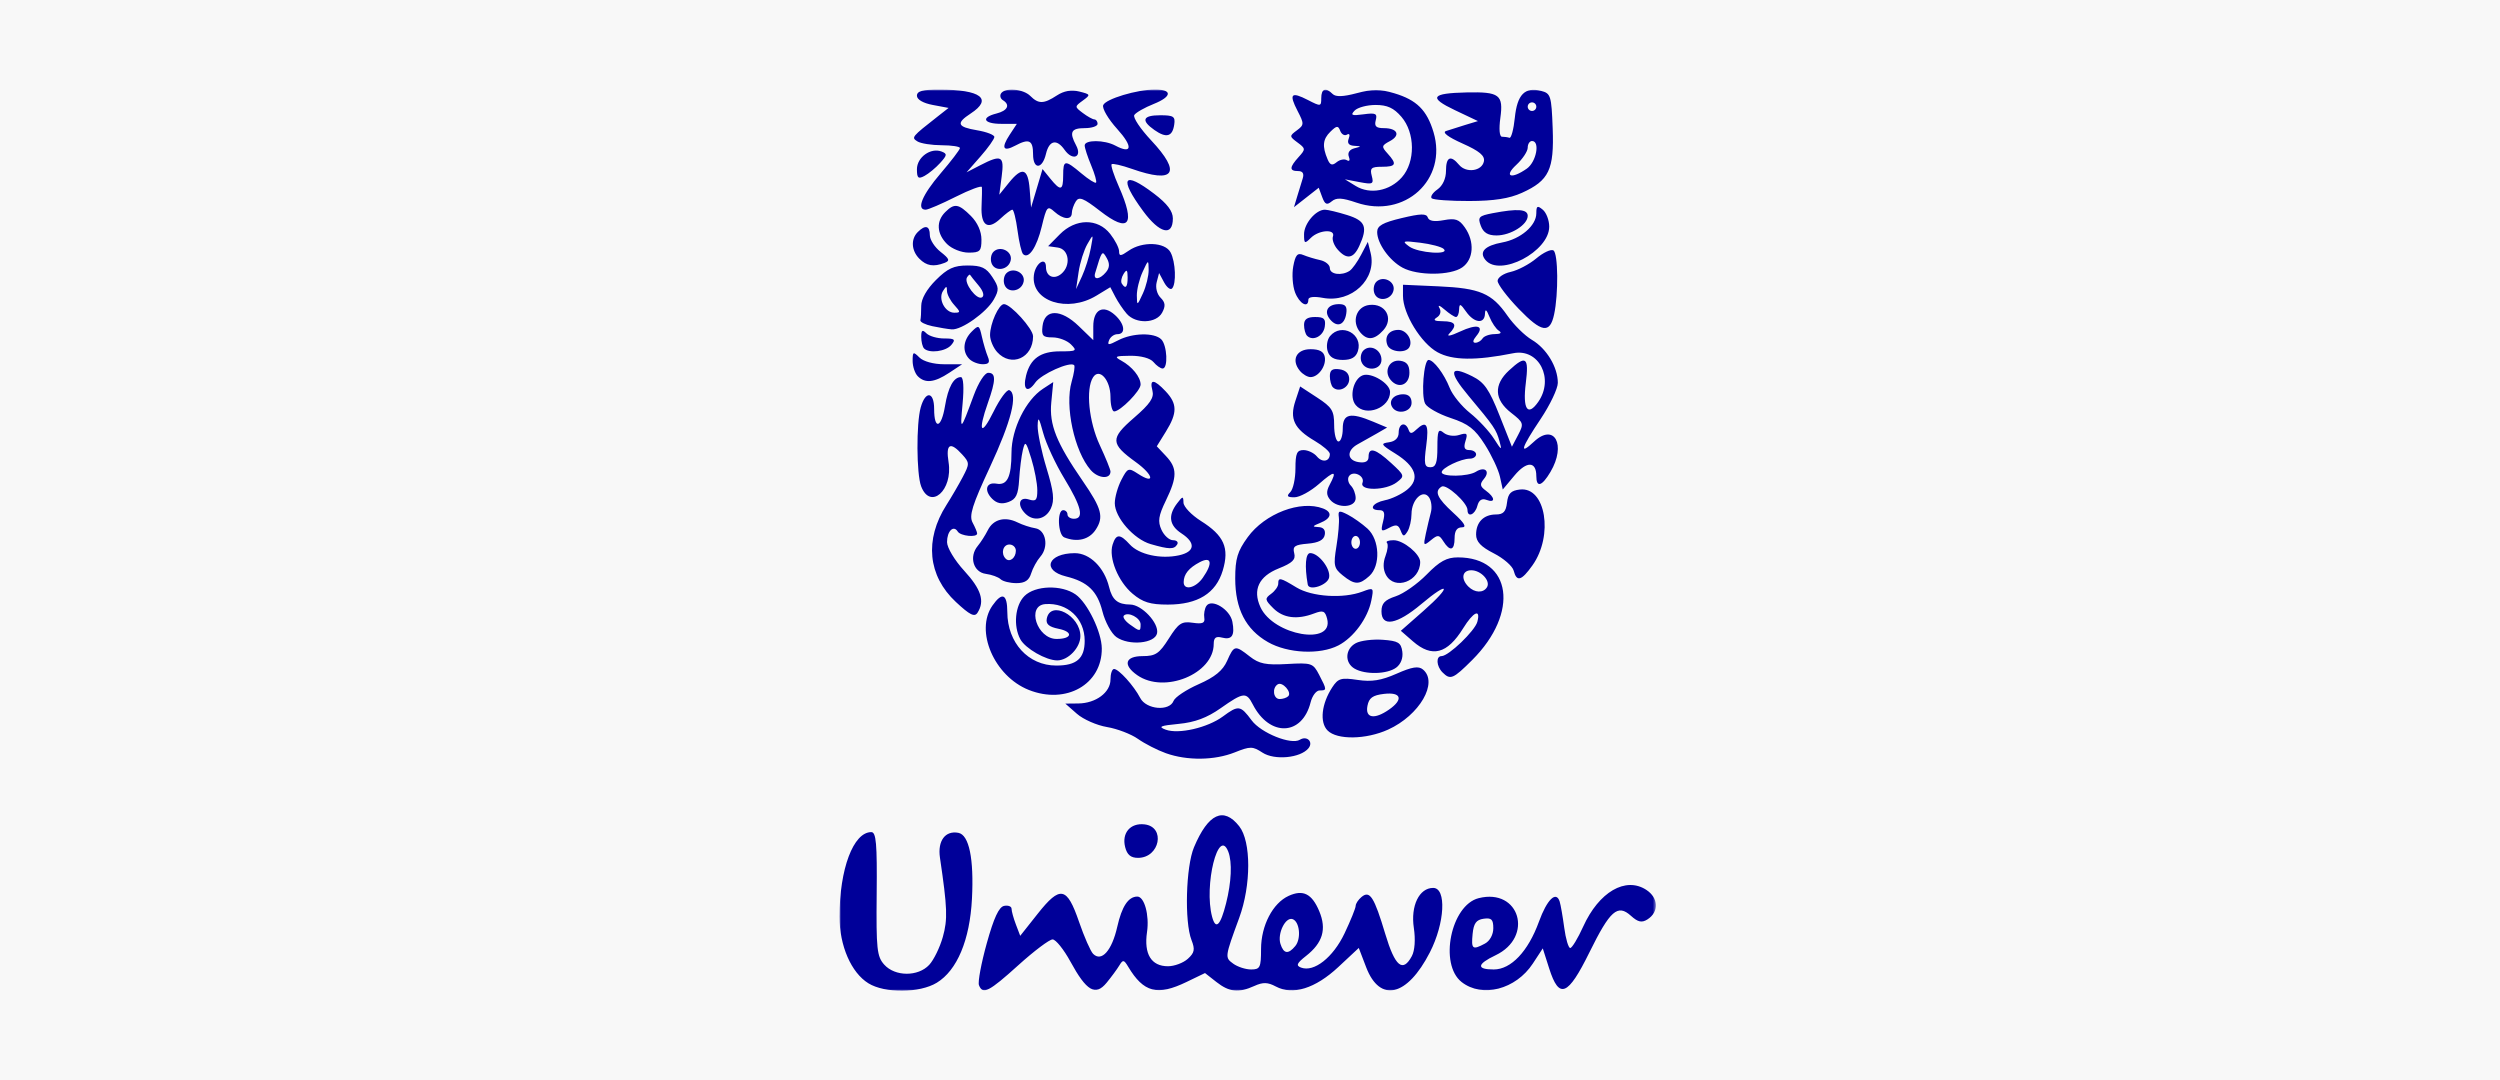 <?xml version="1.0" encoding="UTF-8"?> <svg xmlns="http://www.w3.org/2000/svg" width="810" height="350" viewBox="0 0 810 350" fill="none"><rect width="810" height="350" fill="#F8F8F8"></rect><mask id="mask0_292_778" style="mask-type:luminance" maskUnits="userSpaceOnUse" x="272" y="29" width="265" height="292"><path d="M536.506 29H272V321H536.506V29Z" fill="white"></path></mask><g mask="url(#mask0_292_778)"><path d="M281.363 318.59C275.789 315.144 272 306.425 272 297.047C272 281.56 276.489 269.603 282.302 269.603C283.879 269.603 284.205 273.346 284.044 289.605C283.867 307.482 284.128 309.92 286.501 312.553C290.01 316.446 297.454 316.48 301.058 312.619C302.536 311.035 304.522 306.972 305.471 303.589C307.084 297.841 306.952 294.179 304.543 277.87C303.739 272.425 306.271 269.021 310.518 269.838C313.993 270.506 315.582 278.234 314.914 291.217C314.228 304.556 310.1 314.403 303.515 318.41C297.967 321.786 286.68 321.878 281.363 318.59ZM317.182 319.188C316.786 318.158 317.924 312.061 319.71 305.638C322.014 297.356 323.654 293.828 325.352 293.502C326.668 293.249 327.745 293.673 327.745 294.444C327.745 295.215 328.376 297.503 329.147 299.527L330.55 303.209L336.214 296.058C343.515 286.84 345.685 287.263 349.606 298.668C351.281 303.543 353.336 308.215 354.173 309.05C356.899 311.77 360.247 308.015 361.992 300.282C363.483 293.677 365.549 290.548 368.46 290.486C370.769 290.436 372.442 296.5 371.634 301.991C370.586 309.113 373.008 313.064 378.419 313.064C380.492 313.064 383.383 311.985 384.843 310.667C387.027 308.694 387.241 307.617 386.047 304.582C383.734 298.701 384.213 280.797 386.852 274.521C391.449 263.593 396.436 261.272 401.506 267.704C405.404 272.65 405.399 286.784 401.495 297.418C396.823 310.148 396.814 310.221 399.566 312.229C400.982 313.262 403.588 314.107 405.357 314.107C408.266 314.107 408.576 313.473 408.58 307.501C408.586 299.889 412.372 292.604 417.542 290.253C422.214 288.128 425.065 289.566 427.443 295.246C429.88 301.066 428.573 305.476 423.149 309.733C420.157 312.082 419.828 312.844 421.525 313.494C425.725 315.102 431.928 310.224 435.639 302.394C437.617 298.222 439.235 294.221 439.235 293.502C439.235 292.783 440.092 291.485 441.14 290.617C443.827 288.392 445.224 290.573 448.837 302.634C451.992 313.164 454.502 315.249 457.437 309.776C458.394 307.992 458.649 304.399 458.084 300.643C457.009 293.491 459.818 287.683 464.352 287.683C468.725 287.683 468.137 299.082 463.275 308.571C455.928 322.912 447.074 324.985 442.642 313.404L440.242 307.133L433.627 313.309C426.153 320.285 418.856 322.556 413.354 319.617C410.741 318.222 409.199 318.183 406.431 319.442C401.316 321.768 398.304 321.455 394.112 318.164L390.422 315.268L384.425 318.164C374.966 322.734 370.53 321.574 365.53 313.221C364.144 310.905 363.837 310.865 362.641 312.842C361.905 314.058 360.063 316.561 358.547 318.405C354.919 322.818 352.044 321.14 346.819 311.56C344.662 307.607 342.06 304.372 341.037 304.372C340.013 304.372 335.023 308.127 329.948 312.716C320.395 321.356 318.404 322.366 317.182 319.188ZM419.661 306.535C421.659 304.132 421.092 298.552 418.773 297.79C416.48 297.037 413.813 302.512 414.863 305.815C415.894 309.056 417.378 309.279 419.661 306.535ZM397.255 292.653C398.987 285.786 399.266 279.334 397.974 275.975C394.784 267.678 389.998 286.899 392.726 297.055C393.894 301.402 395.422 299.918 397.255 292.653ZM473.567 318.179C466.19 312.388 470.089 293.255 479.106 290.997C492.371 287.675 497.047 303.562 484.553 309.508C478.5 312.388 478.282 314.107 483.969 314.107C489.585 314.107 495.117 308.263 498.615 298.633C501.234 291.422 504.191 288.538 505.328 292.087C505.654 293.107 506.32 296.914 506.807 300.547C507.295 304.181 508.17 307.154 508.753 307.154C509.336 307.154 511.226 304.032 512.954 300.218C518.045 288.977 526.704 283.934 533.4 288.313C537.402 290.929 537.562 295.519 533.735 297.913C531.928 299.043 530.688 298.765 528.427 296.723C524.107 292.822 521.676 294.965 514.96 308.592C507.991 322.733 505.158 323.872 501.948 313.82L499.858 307.275L496.64 312.187C491.143 320.579 480.234 323.412 473.567 318.179ZM481.136 305.714C482.712 304.872 483.831 302.811 483.831 300.749C483.831 297.89 483.24 297.309 480.695 297.669C478.292 298.01 477.458 299.169 477.123 302.634C476.648 307.55 477.078 307.881 481.136 305.714ZM364.547 274.452C363.398 269.885 366.234 266.566 370.828 267.098C377.744 267.901 375.785 277.947 368.713 277.947C366.364 277.947 365.175 276.949 364.547 274.452ZM377.755 244.041C374.985 243.053 370.908 240.966 368.697 239.404C366.486 237.842 361.974 236.113 358.673 235.563C355.371 235.012 350.981 233.078 348.917 231.265L345.165 227.967L349.384 227.924C355.07 227.865 359.798 224.336 359.798 220.151C359.798 218.283 360.316 216.754 360.949 216.754C362.47 216.754 367.396 222.207 369.428 226.141C371.37 229.899 378.902 230.556 380.237 227.084C380.7 225.881 384.358 223.45 388.368 221.68C393.623 219.361 396.194 217.254 397.579 214.131C399.855 208.999 400.141 208.944 404.935 212.707C407.962 215.083 410.166 215.528 416.988 215.141C424.969 214.688 425.428 214.843 427.408 218.651C429.948 223.535 429.952 223.707 427.54 223.707C426.474 223.707 425.17 225.428 424.644 227.532C421.909 238.469 411.358 238.86 405.902 228.227C403.81 224.151 402.878 224.261 395.481 229.465C391.068 232.569 387.143 234.035 381.9 234.538C375.886 235.115 375.112 235.461 377.702 236.418C381.866 237.955 391.271 235.785 396.198 232.15C401.269 228.409 401.9 228.493 405.528 233.39C408.563 237.487 418.331 241.42 421.15 239.681C423.476 238.247 425.631 240.407 423.923 242.461C421.3 245.615 412.936 246.397 409.044 243.852C405.854 241.766 405.102 241.759 400.072 243.768C393.5 246.392 384.651 246.5 377.755 244.041ZM417.39 225.574C418.65 224.316 415.526 220.772 413.992 221.719C412.07 222.904 412.538 226.489 414.614 226.489C415.636 226.489 416.885 226.077 417.39 225.574ZM430.147 236.692C427.501 234.051 428.157 228.016 431.67 222.664C433.567 219.775 434.532 219.495 439.855 220.292C444.423 220.975 447.498 220.484 452.513 218.27C457.539 216.052 459.595 215.725 461.032 216.916C466.105 221.117 459.928 231.776 449.745 236.392C442.589 239.635 433.24 239.779 430.147 236.692ZM450.074 229.887C454.789 226.591 454.003 224.169 448.43 224.818C444.743 225.248 443.546 226.114 443.049 228.711C442.284 232.703 445.319 233.211 450.074 229.887ZM333.32 223.536C322.119 219.078 315.799 204.399 321.553 196.202C324.72 191.689 326.348 192.407 326.372 198.326C326.411 208.264 333.171 215.641 342.238 215.641C348.817 215.641 351.437 213.358 351.437 207.621C351.437 200.375 345.901 195.209 338.695 195.727C332.485 196.174 335.974 207.018 342.328 207.018C347.383 207.018 347.82 204.697 342.948 203.725C339.864 203.109 338.814 202.201 339.154 200.442C340.329 194.349 350.043 199.402 350.043 206.107C350.043 209.831 346.096 213.972 342.548 213.972C338.916 213.972 332.19 210.109 330.574 207.095C328.258 202.777 328.9 196.13 331.926 193.111C335.376 189.667 343.918 189.404 348.49 192.599C352.331 195.284 356.937 204.768 356.981 210.082C357.075 221.737 345.434 228.356 333.32 223.536ZM368.47 218.761C363.709 215.433 364.523 212.581 370.233 212.581C374.408 212.581 375.602 211.777 378.702 206.876C381.841 201.913 382.848 201.249 386.433 201.774C389.613 202.24 390.471 201.876 390.192 200.178C389.994 198.968 390.286 197.255 390.842 196.371C392.475 193.776 398.517 197.397 399.29 201.434C400.15 205.924 399.151 207.429 395.875 206.574C393.954 206.073 393.245 206.627 393.245 208.631C393.245 218.334 377.229 224.883 368.47 218.761ZM467.386 217.866C465.38 215.864 465.177 212.581 467.059 212.581C469.348 212.581 477.892 204.386 478.661 201.453C479.805 197.087 477.386 198.196 474.065 203.559C468.899 211.901 463.971 213.179 457.778 207.785L453.868 204.379L461.251 197.884C470.438 189.801 469.764 187.928 460.479 195.741C452.609 202.364 447.597 203.276 447.597 198.086C447.597 195.505 448.677 194.361 452.213 193.197C454.752 192.36 459.269 189.183 462.251 186.135C466.449 181.845 468.732 180.593 472.36 180.593C489.818 180.593 492.325 198.542 477.004 213.832C470.809 220.013 469.914 220.389 467.386 217.866ZM481.778 190.268C483.037 188.235 479.831 184.766 476.692 184.766C473.734 184.766 473.238 187.546 475.748 190.051C477.807 192.106 480.578 192.206 481.778 190.268ZM438.887 216.642C435.587 214.724 435.805 210.241 439.288 208.381C440.85 207.546 444.77 207.055 447.999 207.289C453.018 207.652 453.938 208.206 454.349 211.112C454.644 213.202 453.871 215.211 452.34 216.328C449.396 218.477 442.327 218.642 438.887 216.642ZM410.811 208.038C403.625 203.927 400.213 197.293 400.213 187.43C400.213 181.021 400.938 178.622 404.252 174.056C409.824 166.38 421.404 161.967 428.669 164.748C431.798 165.947 431.398 167.956 427.738 169.424C425.184 170.448 425.073 170.698 427.143 170.77C428.788 170.827 429.521 171.717 429.222 173.292C428.902 174.977 427.2 175.856 423.695 176.149C419.488 176.5 418.749 177.021 419.327 179.229C419.873 181.31 418.778 182.385 414.287 184.178C407.863 186.743 405.81 191.086 408.37 196.693C412.581 205.917 432.316 209.346 429.984 200.45C429.319 197.911 428.679 197.655 425.765 198.761C420.247 200.855 415.761 200.281 412.544 197.071C409.799 194.332 409.74 193.936 411.847 192.398C413.114 191.474 414.15 190.004 414.15 189.132C414.15 186.985 414.751 187.106 420.039 190.324C425.07 193.385 435.231 194.032 441.416 191.685C445.079 190.295 445.15 190.367 444.305 194.584C443.155 200.321 438.558 206.577 433.62 209.126C427.652 212.205 417.225 211.708 410.811 208.038ZM361.717 206.416C360.09 205.266 358.045 201.5 357.174 198.045C355.518 191.484 352.384 188.482 345.401 186.767C337.416 184.807 339.472 179.266 348.2 179.224C353.083 179.201 357.786 183.834 359.346 190.207C360.368 194.379 362.13 195.841 366.175 195.871C369.922 195.898 375.521 201.86 374.894 205.156C374.259 208.497 365.808 209.305 361.717 206.416ZM369.554 202.299C369.554 200.202 365.507 198.076 364.13 199.45C363.666 199.913 364.503 201.179 365.99 202.264C369.332 204.703 369.554 204.705 369.554 202.299ZM309.704 195.038C300.617 186.566 299.479 174.858 306.649 163.612C308.254 161.095 310.631 157.016 311.931 154.547C314.175 150.287 314.166 149.914 311.746 147.246C307.862 142.963 306.382 143.794 307.332 149.726C308.798 158.875 301.423 165.373 298.444 157.555C296.931 153.582 296.843 137.249 298.308 132.02C299.85 126.512 302.66 126.82 302.66 132.496C302.66 139.376 304.99 138.762 306.179 131.569C307.191 125.446 308.982 122.182 311.329 122.182C312.155 122.182 312.368 125.594 311.873 130.874C311.02 139.973 311.143 139.878 315.494 128.092C317.024 123.948 319.051 120.791 320.18 120.791C322.717 120.791 322.692 123.137 320.08 130.526C316.744 139.962 317.827 141.645 321.911 133.371C323.97 129.199 326.282 126.069 327.048 126.417C329.874 127.699 327.642 136.511 320.736 151.343C314.986 163.691 313.925 167.086 315.121 169.317C315.933 170.829 316.596 172.42 316.596 172.853C316.596 174.233 311.221 173.697 310.311 172.226C308.941 170.014 306.841 172.076 306.841 175.632C306.841 177.446 309.274 181.508 312.415 184.937C317.913 190.94 319.119 194.74 316.724 198.515C315.763 200.029 314.258 199.284 309.704 195.038ZM366.966 192.37C362.276 188.431 359.133 180.704 360.488 176.443C361.608 172.921 362.886 172.91 366.045 176.394C369.018 179.672 376.039 181.226 381.987 179.922C387.179 178.784 387.507 175.898 382.793 172.817C378.841 170.232 378.371 167.065 381.355 163.127C383.194 160.701 383.406 160.672 383.446 162.844C383.47 164.173 386.023 166.856 389.117 168.806C396.602 173.52 398.369 177.531 396.178 184.828C393.954 192.238 388.089 195.88 378.371 195.887C372.684 195.891 370.275 195.148 366.966 192.37ZM389.682 187.238C393.019 182.484 392.57 180.118 388.716 182.144C385.184 184 383.543 186.033 383.511 188.591C383.477 191.421 387.341 190.574 389.682 187.238ZM423.707 189.383C422.663 183.388 422.992 179.203 424.507 179.203C427.234 179.203 431.171 184.277 430.633 187.096C430.155 189.597 424.092 191.599 423.707 189.383ZM324.191 187.665C323.463 186.965 321.299 186.183 319.383 185.927C315.351 185.388 313.903 180.355 316.783 176.892C317.77 175.705 319.245 173.398 320.061 171.765C321.825 168.234 325.598 167.25 329.67 169.259C331.294 170.06 333.877 170.91 335.41 171.149C338.887 171.689 339.881 177.173 337.08 180.361C335.96 181.636 334.613 184.088 334.087 185.809C333.4 188.058 332.06 188.938 329.323 188.938C327.229 188.938 324.919 188.365 324.191 187.665ZM329.138 178.425C329.138 177.323 328.198 176.421 327.048 176.421C324.949 176.421 324.183 179.357 325.849 181.02C327.149 182.317 329.138 180.749 329.138 178.425ZM435.013 186.403C432.195 184.126 431.99 183.172 433 177.015C433.618 173.247 433.972 169.02 433.787 167.624C433.491 165.398 433.849 165.29 436.691 166.755C438.473 167.673 441.343 169.707 443.068 171.274C447.04 174.885 447.361 183.289 443.654 186.637C440.403 189.573 438.885 189.532 435.013 186.403ZM440.629 175.726C440.629 174.579 440.002 173.64 439.235 173.64C438.468 173.64 437.841 174.579 437.841 175.726C437.841 176.873 438.468 177.812 439.235 177.812C440.002 177.812 440.629 176.873 440.629 175.726ZM449.039 186.248C448.107 184.51 448.058 182.345 448.901 180.132C449.619 178.248 449.828 176.33 449.366 175.869C448.904 175.408 449.885 175.031 451.545 175.031C454.688 175.031 460.139 179.5 460.139 182.076C460.139 188.336 451.833 191.458 449.039 186.248ZM490.424 184.875C490.039 183.405 487.143 180.889 483.99 179.284C479.807 177.154 478.256 175.508 478.256 173.194C478.256 169.174 480.725 166.686 484.714 166.686C487.074 166.686 487.933 165.761 488.268 162.861C488.611 159.882 489.537 158.941 492.454 158.605C500.809 157.642 503.418 173.502 496.5 183.198C492.92 188.215 491.408 188.632 490.424 184.875ZM372.805 176.286C367.373 174.717 361.192 167.663 361.192 163.033C361.192 161.142 362.15 157.745 363.321 155.484C365.338 151.592 365.621 151.486 368.659 153.472C374.361 157.201 373.823 153.931 368.048 149.756C359.729 143.742 359.659 142.082 367.436 135.349C372.656 130.83 373.987 128.859 373.382 126.549C372.37 122.687 373.89 122.772 377.672 126.791C381.473 130.828 381.49 133.794 377.751 139.832L374.798 144.599L377.751 147.735C381.464 151.679 381.461 154.508 377.74 162.18C375.337 167.134 375.068 168.925 376.317 171.659C377.163 173.513 378.847 175.031 380.058 175.031C381.27 175.031 381.873 175.656 381.399 176.421C380.392 178.048 378.818 178.023 372.805 176.286ZM467.651 175.388C466.281 173.22 465.852 173.183 463.591 175.04C461.227 176.982 461.121 176.846 461.961 172.944C462.455 170.65 463.196 167.52 463.608 165.99C464.02 164.461 463.769 162.311 463.051 161.212C461.143 158.294 457.358 161.798 457.331 166.508C457.319 168.518 456.726 171.084 456.012 172.21C454.899 173.967 454.586 173.921 453.804 171.888C453.069 169.977 452.344 169.812 450.056 171.033C447.467 172.416 447.299 172.232 448.131 168.922C448.815 166.205 448.512 165.295 446.927 165.295C443.278 165.295 444.621 162.899 448.728 162.079C450.883 161.649 454.099 160.124 455.874 158.69C460.149 155.235 458.815 151.132 452.054 146.936C447.381 144.037 447.193 143.697 450.035 143.294C452.051 143.008 453.171 141.89 453.171 140.165C453.171 137.171 455.373 136.519 456.365 139.218C456.876 140.609 457.373 140.609 458.85 139.218C462.204 136.061 463.034 137.395 462.098 144.434C461.317 150.31 461.526 151.387 463.444 151.387C465.214 151.387 465.714 149.972 465.714 144.959C465.714 139.496 466.018 138.782 467.737 140.206C468.881 141.153 471.063 141.47 472.753 140.934C475.315 140.123 475.611 140.406 474.816 142.906C474.143 145.023 474.488 145.825 476.072 145.825C477.274 145.825 478.256 146.45 478.256 147.215C478.256 147.98 477.345 148.606 476.231 148.606C473.351 148.606 467.107 151.614 467.107 153.001C467.107 154.571 475.649 154.453 478.19 152.849C481.072 151.029 482.904 152.627 480.816 155.139C479.376 156.87 479.49 157.566 481.445 158.993C484.449 161.185 484.556 163.089 481.612 161.961C480.131 161.394 479.149 162.039 478.662 163.899C477.906 166.782 475.469 167.8 475.469 165.232C475.469 162.915 468.619 156.714 467.096 157.653C464.641 159.167 465.607 161.345 470.864 166.151C474.509 169.483 475.323 170.858 473.651 170.858C472.06 170.858 471.289 171.994 471.289 174.335C471.289 178.394 469.82 178.819 467.651 175.388ZM344.817 174.109C342.757 173.28 342.441 165.295 344.468 165.295C345.235 165.295 345.862 165.921 345.862 166.686C345.862 167.451 346.803 168.077 347.953 168.077C351.325 168.077 350.393 164.148 344.868 155.071C342.021 150.395 338.928 143.741 337.994 140.286C336.617 135.194 336.277 134.753 336.201 137.959C336.149 140.135 337.438 146.289 339.065 151.635C341.406 159.326 341.703 162.055 340.488 164.715C338.842 168.321 334.924 169.122 332.204 166.408C329.46 163.669 330.154 160.815 333.32 161.818C335.659 162.559 336.103 162.072 336.086 158.783C336.074 156.628 335.203 152.048 334.149 148.606C332.424 142.968 332.151 142.692 331.402 145.825C330.945 147.737 330.405 152.049 330.203 155.408C329.911 160.269 329.203 161.748 326.74 162.651C324.578 163.443 322.982 163.125 321.451 161.597C318.727 158.879 319.529 156.102 322.864 156.71C326.358 157.346 327.699 154.568 327.724 146.642C327.748 138.956 332.363 129.601 337.925 125.964L341.251 123.789L340.616 130.389C339.921 137.607 342.263 143.452 350.833 155.885C356.978 164.8 357.699 167.518 355.004 171.622C352.884 174.85 349.008 175.797 344.817 174.109ZM430.947 161.907C429.738 160.453 429.691 159.154 430.776 157.131C433.312 152.404 432.458 152.323 427.341 156.806C424.631 159.181 421.057 161.123 419.397 161.123C417.05 161.123 416.751 160.752 418.052 159.454C418.972 158.536 419.724 155.094 419.724 151.805C419.724 146.882 420.187 145.825 422.341 145.825C423.78 145.825 425.732 146.756 426.68 147.895C428.435 150.006 430.873 149.536 430.873 147.086C430.873 146.341 428.662 144.429 425.959 142.838C419.3 138.916 417.768 135.745 419.705 129.888L421.251 125.213L426.759 128.812C431.584 131.965 432.267 133.07 432.267 137.727C432.267 140.651 432.894 143.043 433.661 143.043C434.427 143.043 435.054 141.165 435.054 138.871C435.054 134.063 437.469 133.507 444.866 136.611L449.424 138.523L446.071 140.466C444.228 141.535 441.465 143.09 439.932 143.921C436.199 145.945 436.394 149.195 440.28 149.746C442.389 150.045 443.416 149.476 443.416 148.007C443.416 144.74 445.642 145.35 450.71 150.005C455.129 154.063 455.183 154.245 452.556 156.263C449.027 158.975 440.422 159.108 441.449 156.435C442.325 154.156 438.322 152.267 437.032 154.351C436.538 155.149 436.831 156.499 437.684 157.35C438.537 158.201 439.235 160.024 439.235 161.401C439.235 164.492 433.394 164.849 430.947 161.907ZM485.983 154.448C485.48 152.165 483.281 147.482 481.095 144.043C477.865 138.961 475.788 137.347 470.01 135.432C466.1 134.136 462.376 132.032 461.736 130.758C460.399 128.095 461.309 116.618 462.857 116.618C464.5 116.618 467.898 121.121 469.702 125.688C470.615 127.999 473.59 131.663 476.313 133.831C479.036 136 482.517 139.741 484.049 142.147C486.472 145.951 486.707 146.068 485.859 143.043C484.757 139.115 484.14 138.208 475.775 128.214C469.199 120.358 469.605 118.223 476.978 121.895C480.905 123.852 482.453 126.063 485.802 134.503L489.864 144.739L491.873 140.912C493.791 137.26 493.685 136.932 489.553 133.705C484.136 129.474 483.91 124.655 488.912 120.029C494.431 114.924 495.42 115.669 494.36 124.134C493.304 132.568 494.962 135.093 498.369 130.24C503.662 122.698 498.603 112.778 490.313 114.444C478.136 116.89 470.597 116.791 465.749 114.123C460.408 111.184 454.565 101.65 454.565 95.875V92.259L466.062 92.772C479.494 93.371 483.369 95.022 488.42 102.295C490.46 105.233 494.028 108.756 496.349 110.124C501.094 112.921 504.735 118.964 504.735 124.04C504.735 125.903 502.227 131.176 499.161 135.758C492.791 145.277 492.07 147.731 496.999 143.109C503.62 136.902 507.552 144.113 502.344 152.912C499.578 157.584 497.767 158.114 497.767 154.251C497.767 149.411 494.652 149.328 490.691 154.063L486.896 158.599L485.983 154.448ZM480.347 109.664C480.821 108.899 482.582 108.264 484.262 108.252C486.202 108.239 486.705 107.844 485.643 107.17C484.723 106.586 483.351 104.562 482.595 102.671C481.625 100.244 481.194 99.949 481.132 101.668C481.008 105.083 477.62 104.698 475.016 100.972C473.179 98.345 472.816 98.234 472.755 100.277C472.715 101.615 472.261 102.711 471.746 102.711C471.232 102.711 469.556 101.615 468.023 100.277C466.49 98.938 465.736 98.695 466.35 99.737C467.024 100.883 466.706 102.11 465.544 102.845C464.178 103.708 464.731 104.065 467.456 104.08C471.624 104.103 472.261 105.331 469.546 108.111C468.553 109.128 470.042 108.842 473.013 107.444C478.624 104.804 481.131 105.513 478.284 108.936C477.185 110.257 477.079 111.055 478.004 111.055C478.819 111.055 479.873 110.43 480.347 109.664ZM353.396 152.309C348.102 146.259 344.925 131.538 347.213 123.664C347.977 121.038 348.341 118.628 348.022 118.31C346.724 117.015 337.367 121.206 335.446 123.942C332.913 127.551 331.287 126.302 332.457 121.648C333.83 116.19 337.149 113.837 343.473 113.837C348.803 113.837 349.073 113.663 346.982 111.577C345.737 110.334 343.06 109.317 341.033 109.317C337.878 109.317 337.41 108.793 337.773 105.666C338.427 100.041 343.702 100.032 349.506 105.647L354.224 110.21V105.721C354.224 100.261 357.411 98.6 361.244 102.062C364.42 104.931 364.847 108.274 362.038 108.274C360.97 108.274 359.758 109.153 359.345 110.229C358.7 111.906 359.123 111.907 362.331 110.237C366.923 107.846 373.993 107.697 376.243 109.943C378.166 111.862 378.524 119.4 376.693 119.4C376.02 119.4 374.689 118.461 373.735 117.314C372.692 116.06 369.705 115.245 366.247 115.27C361.303 115.306 360.887 115.526 363.283 116.834C366.807 118.757 369.554 122.159 369.554 124.6C369.554 126.617 362.973 133.307 360.989 133.307C360.334 133.307 359.798 131.194 359.798 128.61C359.798 123.089 356.186 119.043 354.139 122.271C351.731 126.069 352.783 136.626 356.328 144.224C358.237 148.316 359.798 152.16 359.798 152.768C359.798 155.362 355.819 155.077 353.396 152.309ZM439.25 131.239C437.086 128.638 438.462 122.775 441.51 121.608C444.279 120.547 450.384 124.244 450.384 126.982C450.384 132.177 442.528 135.181 439.25 131.239ZM451.081 131.917C449.794 129.839 451.584 127.744 454.647 127.744C456.423 127.744 457.352 128.7 457.352 130.526C457.352 133.476 452.687 134.511 451.081 131.917ZM431.85 125.474C431.313 124.938 430.873 123.308 430.873 121.853C430.873 119.904 431.7 119.324 434.009 119.651C436.059 119.941 437.144 121.052 437.144 122.858C437.144 125.616 433.699 127.319 431.85 125.474ZM450.58 123.113C448.212 120.265 450.155 116.388 453.697 116.892C455.806 117.193 456.655 118.307 456.655 120.772C456.655 124.739 453.079 126.117 450.58 123.113ZM297.364 121.903C296.444 120.985 295.692 118.75 295.692 116.936C295.692 113.938 295.891 113.837 297.882 115.824C299.17 117.109 302.47 118.013 305.895 118.018L311.718 118.027L307.538 120.791C302.743 123.96 299.752 124.287 297.364 121.903ZM421.173 120.162C418.271 116.673 419.996 113.141 424.602 113.141C427.482 113.141 428.892 113.904 429.227 115.642C429.781 118.509 427.183 122.182 424.602 122.182C423.64 122.182 422.097 121.273 421.173 120.162ZM441.097 117.22C440.636 116.021 440.927 114.374 441.744 113.559C443.911 111.395 447.597 113.294 447.597 116.575C447.597 120.004 442.367 120.524 441.097 117.22ZM314.088 116.34C311.71 113.968 312.018 110.26 314.823 107.46C317.105 105.182 317.279 105.268 318.135 109.099C318.632 111.322 319.497 114.237 320.057 115.575C320.819 117.398 320.407 118.009 318.417 118.009C316.956 118.009 315.007 117.258 314.088 116.34ZM323.083 114.075C321.815 112.676 320.777 110.202 320.777 108.577C320.777 104.836 323.607 98.538 325.289 98.538C327.469 98.538 334.713 106.545 334.713 108.954C334.713 115.997 327.648 119.109 323.083 114.075ZM430.155 113.77C429.657 112.203 430.005 110.013 430.929 108.902C434.64 104.44 441.708 108.252 439.953 113.77C439.318 115.767 437.854 116.618 435.054 116.618C432.254 116.618 430.79 115.767 430.155 113.77ZM299.408 112.91C298.897 112.4 298.479 110.71 298.479 109.155C298.479 106.955 298.851 106.698 300.151 107.996C301.071 108.913 303.656 109.664 305.896 109.664C309.359 109.664 309.709 109.977 308.234 111.751C306.465 113.879 301.087 114.585 299.408 112.91ZM449.52 111.817C448.456 109.052 450.032 106.883 453.104 106.883C455.779 106.883 457.924 110.397 456.578 112.571C455.338 114.573 450.376 114.043 449.52 111.817ZM423.489 108.785C422.951 108.249 422.511 106.663 422.511 105.26C422.511 103.449 423.549 102.711 426.092 102.711C429.005 102.711 429.59 103.292 429.228 105.826C428.787 108.909 425.376 110.668 423.489 108.785ZM440.692 107.655C437.811 104.191 439.461 99.288 443.67 98.803C448.912 98.198 451.656 103.175 448.189 106.999C445.304 110.18 442.962 110.385 440.692 107.655ZM302.042 105.675C299.786 105.192 298.061 104.327 298.209 103.754C298.358 103.18 298.479 101.084 298.479 99.095C298.479 96.837 300.258 93.703 303.217 90.75C307.021 86.955 309.051 86.021 313.509 86.021C318 86.021 319.533 86.737 321.52 89.764C323.698 93.081 323.751 93.907 321.993 97.034C319.652 101.196 311.558 106.953 308.376 106.718C307.149 106.628 304.298 106.159 302.042 105.675ZM309.147 98.776C307.878 97.378 306.831 95.344 306.819 94.257C306.801 92.573 306.609 92.578 305.523 94.291C303.876 96.889 306.192 101.32 309.196 101.32C311.259 101.32 311.255 101.101 309.147 98.776ZM317.05 92.489C315.667 90.844 314.435 89.3 314.312 89.058C314.189 88.816 313.738 89.183 313.309 89.875C312.204 91.66 316.503 97.369 318.176 96.338C319.011 95.822 318.562 94.288 317.05 92.489ZM492.084 100.086C488.311 96.18 485.225 92.094 485.225 91.004C485.225 89.915 487.121 88.609 489.439 88.1C491.757 87.592 495.507 85.62 497.772 83.718C500.037 81.816 502.531 80.654 503.313 81.136C504.839 82.077 504.973 95.226 503.525 101.9C502.158 108.2 499.515 107.781 492.084 100.086ZM430.963 103.513C428.799 100.912 430.172 98.538 433.84 98.538C435.923 98.538 436.527 99.313 436.196 101.559C435.64 105.333 433.226 106.234 430.963 103.513ZM365.071 101.668C363.901 100.329 362.223 97.843 361.342 96.142L359.741 93.051L355.24 95.789C345.875 101.488 333.973 97.602 334.977 89.174C335.439 85.297 338.894 82.955 338.894 86.519C338.894 89.555 341.461 90.716 343.833 88.752C347.089 86.055 346.4 80.728 342.726 80.207L339.591 79.763L343.36 75.938C348.489 70.734 355.666 70.664 359.697 75.778C361.286 77.794 362.586 80.333 362.586 81.42C362.586 83.073 363.094 83.043 365.683 81.233C370.111 78.137 377.471 78.422 379.26 81.758C380.901 84.817 381.189 92.026 379.73 93.483C379.195 94.016 378.034 93.105 377.15 91.457L375.543 88.46L374.763 91.438C374.317 93.141 374.853 95.283 376.016 96.444C377.573 97.998 377.695 99.132 376.539 101.287C374.643 104.823 368.021 105.042 365.071 101.668ZM372.165 87.412C372.116 84.026 372.065 84.044 370.2 88.108C369.147 90.402 368.309 93.845 368.336 95.757C368.385 99.143 368.436 99.125 370.301 95.061C371.354 92.767 372.193 89.325 372.165 87.412ZM353.409 80.458C354.303 75.653 354.289 75.636 352.302 79.096C351.195 81.024 349.92 85.092 349.469 88.136L348.647 93.671L350.575 89.498C351.635 87.204 352.91 83.135 353.409 80.458ZM365.351 89.846C365.335 87.403 365.049 87.16 364.05 88.737C363.346 89.847 363.079 91.256 363.457 91.866C364.665 93.818 365.373 93.063 365.351 89.846ZM358.344 88.18C359.519 86.768 359.598 85.419 358.609 83.66C357.108 80.993 357.031 81.091 354.831 88.455C354.124 90.821 356.289 90.652 358.344 88.18ZM419.597 94.728C418.799 92.633 418.539 88.825 419.02 86.267C419.712 82.584 420.384 81.823 422.248 82.607C423.543 83.152 426.013 83.903 427.738 84.276C429.462 84.65 430.873 85.821 430.873 86.879C430.873 88.926 434.725 89.441 437.29 87.739C438.137 87.177 439.808 84.839 441.003 82.544L443.176 78.372L444.07 81.903C446.219 90.393 437.904 98.252 428.613 96.512C425.704 95.968 423.905 96.186 423.905 97.084C423.905 100.015 421.008 98.43 419.597 94.728ZM445.317 95.071C444.835 93.815 445.108 92.121 445.924 91.306C448.048 89.188 452.071 91.124 451.516 93.998C450.898 97.2 446.433 97.972 445.317 95.071ZM325.465 92.289C324.983 91.034 325.256 89.34 326.072 88.525C328.196 86.406 332.219 88.342 331.664 91.217C331.047 94.418 326.581 95.191 325.465 92.289ZM454.416 86.721C450.146 84.405 446.203 78.858 446.203 75.166C446.203 73.144 447.983 72.132 454.122 70.662C460.332 69.176 462.164 69.136 462.613 70.479C462.993 71.618 464.72 71.904 467.768 71.333C471.532 70.629 472.753 71.049 474.607 73.69C477.843 78.301 477.469 84.049 473.766 86.638C469.922 89.324 459.3 89.37 454.416 86.721ZM467.735 80.634C467.007 79.966 463.589 79.07 460.139 78.644C454.456 77.942 454.122 78.056 456.573 79.859C459.464 81.986 470.005 82.717 467.735 80.634ZM321.284 85.335C320.802 84.08 321.075 82.386 321.892 81.571C324.015 79.452 328.038 81.389 327.484 84.263C326.866 87.464 322.4 88.237 321.284 85.335ZM297.882 83.836C295.273 81.233 295.049 77.483 297.364 75.174C299.797 72.745 301.266 73.126 301.266 76.185C301.266 77.659 302.833 80.096 304.749 81.6C307.64 83.87 307.858 84.477 306.029 85.178C302.476 86.538 300.217 86.166 297.882 83.836ZM481.294 84.236C479.123 81.625 481.065 79.593 486.723 78.555C492.68 77.463 497.767 73.112 497.767 69.108C497.767 66.69 498.113 66.497 499.858 67.942C501.007 68.894 501.948 71.365 501.948 73.432C501.948 81.504 485.972 89.861 481.294 84.236ZM331.469 82.32C330.976 81.828 330.169 78.391 329.676 74.683C329.183 70.975 328.431 67.942 328.004 67.942C327.577 67.942 325.823 69.259 324.105 70.869C320.051 74.671 317.739 73.106 318.028 66.757C318.156 63.966 318.199 61.205 318.125 60.62C318.05 60.035 314.245 61.443 309.668 63.749C305.091 66.055 300.701 67.942 299.912 67.942C296.81 67.942 298.773 63.174 304.75 56.192C308.199 52.163 311.022 48.464 311.022 47.973C311.022 47.482 308.356 47.07 305.099 47.059C301.841 47.047 298.306 46.488 297.244 45.816C295.204 44.528 295.312 44.396 303.956 37.621L307.342 34.967L302.214 34.006C299.096 33.423 297.085 32.253 297.085 31.023C297.085 29.507 298.92 29.005 304.402 29.019C317.849 29.054 321.744 32.044 314.505 36.777C309.673 39.937 310.129 41.122 316.596 42.212C319.662 42.729 322.171 43.701 322.171 44.372C322.171 45.043 320.144 47.895 317.668 50.71L313.165 55.828L317.598 53.54C324.487 49.985 325.427 50.475 324.548 57.163L323.771 63.074L326.856 59.249C331.185 53.881 333.086 54.468 333.613 61.335L334.066 67.246L335.925 61.01L337.783 54.774L340.304 57.881C343.654 62.01 344.468 61.801 344.468 56.815C344.468 51.739 345.01 51.68 350.365 56.177C352.68 58.121 354.817 59.469 355.114 59.172C355.411 58.876 354.705 56.367 353.545 53.597C352.386 50.827 351.437 47.914 351.437 47.125C351.437 45.249 357.819 45.278 361.361 47.17C366.847 50.1 367.144 47.505 361.975 41.795C359.076 38.594 357.034 35.118 357.436 34.073C358.208 32.066 368.383 29 374.269 29C379.916 29 379.704 31.322 373.844 33.662C370.848 34.858 367.998 36.481 367.51 37.269C367.022 38.057 369.477 41.747 372.966 45.469C382.926 56.095 380.567 59.588 366.724 54.714C363.442 53.559 360.489 52.881 360.161 53.208C359.834 53.535 360.872 56.751 362.469 60.353C368.02 72.876 365.871 75.703 356.399 68.339C351.041 64.173 349.606 63.606 348.569 65.243C347.87 66.344 347.289 68.028 347.277 68.984C347.248 71.371 344.482 71.166 341.599 68.563C339.382 66.56 339.086 66.909 337.535 73.362C335.894 80.186 333.248 84.095 331.469 82.32ZM433.362 80.806C432.193 79.468 431.521 77.59 431.868 76.634C432.78 74.121 427.326 74.462 424.702 77.081C422.711 79.068 422.511 78.961 422.511 75.906C422.511 72.448 426.332 67.942 429.263 67.942C430.173 67.942 433.416 68.72 436.47 69.671C442.431 71.528 443.219 73.534 440.405 79.698C438.511 83.846 436.317 84.192 433.362 80.806ZM306.841 79.068C303.493 75.727 303.261 71.713 306.244 68.736C309.214 65.772 310.568 65.971 314.569 69.964C316.703 72.094 317.99 74.971 317.99 77.614C317.99 81.392 317.539 81.849 313.809 81.849C311.486 81.849 308.389 80.613 306.841 79.068ZM479.783 73.157C478.733 70.352 479.135 69.928 483.66 69.065C491.771 67.518 494.98 67.768 494.98 69.949C494.98 72.823 489.455 76.286 484.869 76.286C482.085 76.286 480.615 75.382 479.783 73.157ZM370.362 68.376C362.397 57.541 363.939 55.158 373.975 62.797C378.177 65.995 380.006 68.415 380.006 70.775C380.006 76.724 375.714 75.657 370.362 68.376ZM439.482 65.647C434.83 64.064 433.008 63.969 431.483 65.232C429.902 66.542 429.284 66.266 428.388 63.849L427.269 60.83L423.259 63.978L419.248 67.126L420.274 63.709C420.838 61.83 421.646 59.197 422.068 57.858C422.583 56.228 422.093 55.425 420.584 55.425C417.691 55.425 417.736 54.213 420.751 50.889C423.056 48.347 423.039 48.122 420.402 46.173C417.739 44.204 417.73 44.055 420.172 42.248C422.562 40.48 422.576 40.112 420.417 35.947C417.544 30.401 418.313 29.591 423.776 32.41C427.909 34.543 428.086 34.519 428.086 31.817C428.086 28.731 429.513 28.199 431.764 30.445C432.766 31.445 435.177 31.366 439.587 30.189C444.633 28.842 447.166 28.848 451.737 30.214C459.003 32.387 462.311 35.666 464.461 42.828C469.072 58.187 455.089 70.96 439.482 65.647ZM454.216 57.435C458.615 52.447 458.534 43.044 454.049 37.839C451.572 34.966 449.48 34.007 445.687 34.007C442.905 34.007 439.845 34.831 438.887 35.837C437.459 37.337 437.982 37.554 441.777 37.037C445.738 36.497 446.313 36.776 445.74 38.961C445.231 40.906 445.853 41.517 448.342 41.517C452.812 41.517 453.886 43.819 450.307 45.73C447.604 47.174 447.544 47.499 449.572 49.734C452.702 53.187 452.339 54.034 447.727 54.034C444.292 54.034 443.794 54.48 444.446 56.97C445.148 59.648 444.799 59.827 440.483 59.004L435.751 58.101L439.235 60.247C443.865 63.099 450.285 61.893 454.216 57.435ZM436.371 51.9C437.211 52.418 437.483 51.94 437.026 50.751C436.551 49.514 437.242 48.456 438.784 48.058C441.205 47.434 441.202 47.395 438.737 47.241C436.999 47.133 436.422 46.371 436.98 44.922C437.459 43.676 437.223 43.125 436.422 43.619C435.659 44.09 434.677 43.545 434.24 42.408C433.554 40.625 433.117 40.66 431.054 42.667C428.577 45.078 428.341 47.405 430.146 51.636C430.948 53.517 431.644 53.736 433.065 52.559C434.092 51.709 435.579 51.412 436.371 51.9ZM463.864 64.242C463.358 63.736 464.195 62.449 465.723 61.381C467.428 60.189 468.501 57.858 468.501 55.346C468.501 50.817 470.01 50.126 472.738 53.406C475.046 56.182 480.18 55.454 480.789 52.264C481.137 50.444 479.318 48.932 473.835 46.486C469.202 44.418 467.197 42.902 468.501 42.454C469.651 42.06 472.451 41.173 474.723 40.485L478.855 39.232L471.408 35.7C462.762 31.599 463.687 30.198 475.208 29.946C485.843 29.714 487.145 30.702 486.112 38.223C485.617 41.833 485.833 44.298 486.645 44.298C487.397 44.298 488.482 44.455 489.057 44.646C489.632 44.837 490.416 41.928 490.799 38.181C491.571 30.633 494.029 28.104 499.294 29.442C502.441 30.241 502.671 30.982 503.069 41.596C503.572 54.983 501.901 58.49 493.129 62.465C488.986 64.342 484.077 65.108 476.05 65.129C469.854 65.146 464.371 64.747 463.864 64.242ZM494.67 54.65C497.768 52.485 499.06 45.689 496.374 45.689C495.607 45.689 494.98 46.658 494.98 47.842C494.98 49.026 493.321 51.529 491.292 53.405C487.129 57.255 489.626 58.176 494.67 54.65ZM497.767 34.563C497.767 33.798 497.14 33.172 496.374 33.172C495.607 33.172 494.98 33.798 494.98 34.563C494.98 35.328 495.607 35.954 496.374 35.954C497.14 35.954 497.767 35.328 497.767 34.563ZM297.085 54.827C297.085 50.964 301.549 47.748 305.049 49.088C306.95 49.816 306.895 50.278 304.607 52.801C303.17 54.386 300.89 56.272 299.54 56.993C297.5 58.082 297.085 57.716 297.085 54.827ZM334.713 49.977C334.713 45.404 333.431 44.787 328.928 47.193C325.008 49.286 324.312 47.966 327.097 43.724L329.459 40.126H324.421C318.649 40.126 317.695 38.069 322.867 36.773C326.481 35.868 327.389 33.976 324.935 32.463C324.156 31.982 323.879 31.007 324.321 30.295C325.569 28.278 331.499 28.772 333.817 31.086C336.479 33.742 338.166 33.712 342.417 30.933C344.702 29.439 347.12 29.013 349.683 29.655C353.377 30.581 353.421 30.693 350.82 32.59C348.145 34.543 348.145 34.584 350.822 36.605C352.31 37.728 353.997 38.667 354.572 38.691C355.147 38.715 355.617 39.361 355.617 40.126C355.617 40.891 353.736 41.517 351.437 41.517C347.021 41.517 346.367 42.825 348.653 47.087C350.732 50.964 347.507 52.229 344.924 48.549C342.371 44.911 339.94 45.44 338.894 49.861C337.697 54.921 334.713 55.004 334.713 49.977ZM374.057 42.142C369.575 39.009 370.222 37.345 375.922 37.345C380.235 37.345 380.838 37.746 380.451 40.365C379.873 44.289 377.91 44.835 374.057 42.142Z" fill="#000099"></path></g></svg> 